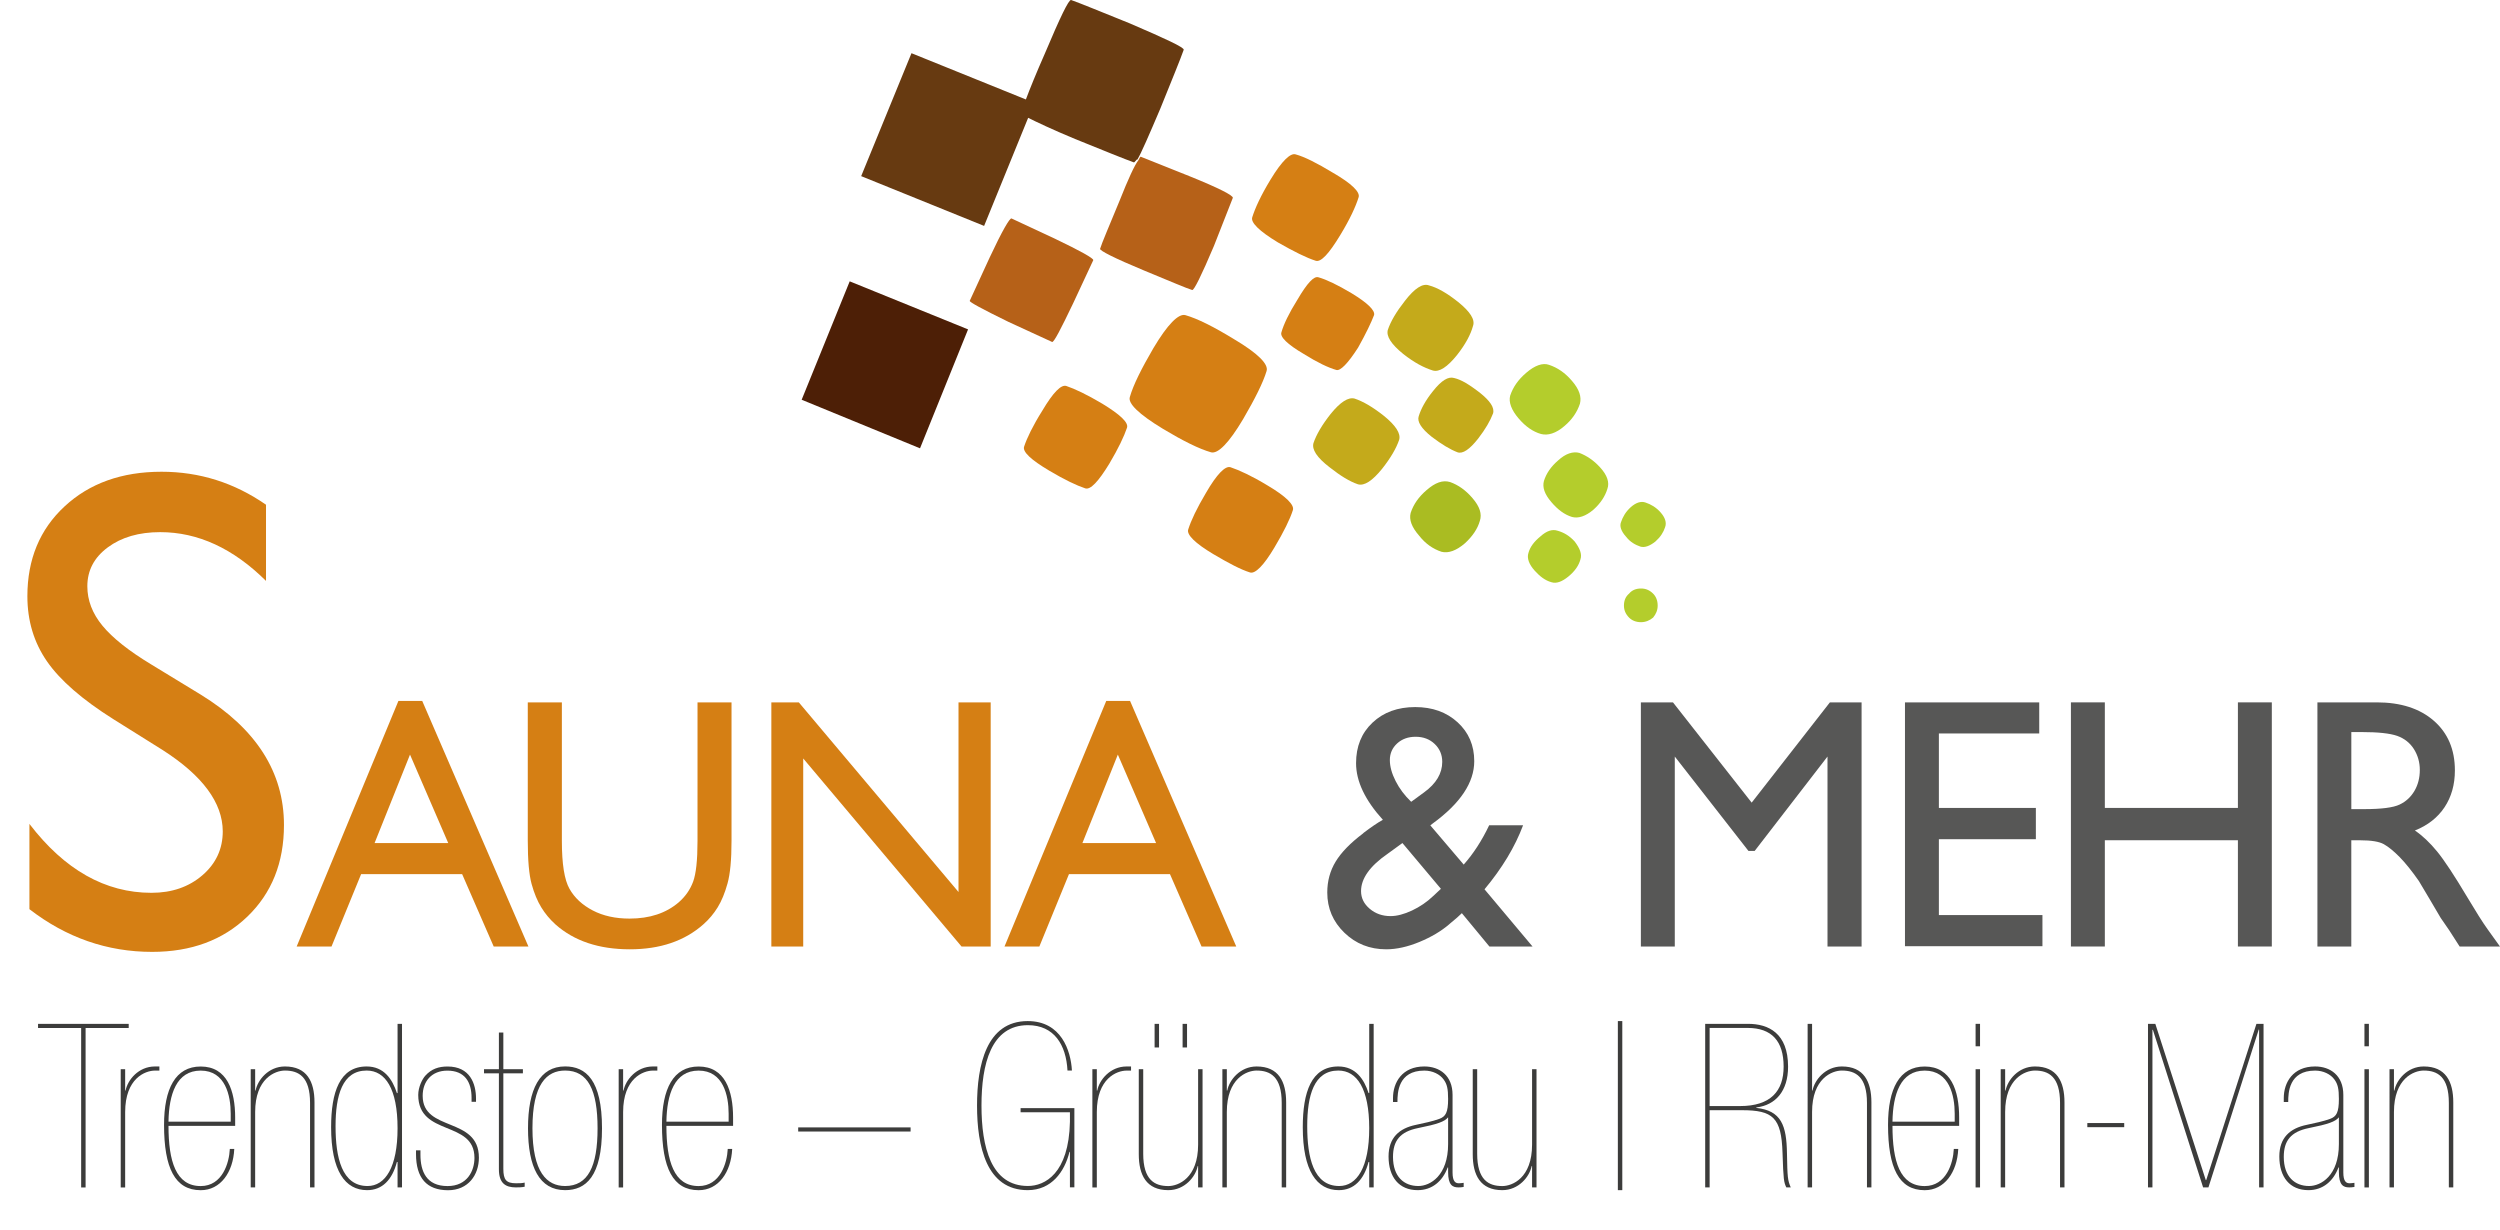 <?xml version="1.0" encoding="utf-8"?>
<!-- Generator: Adobe Illustrator 24.2.3, SVG Export Plug-In . SVG Version: 6.00 Build 0)  -->
<svg version="1.1" id="Ebene_1" xmlns="http://www.w3.org/2000/svg" xmlns:xlink="http://www.w3.org/1999/xlink" x="0px" y="0px"
	 viewBox="0 0 562.49 276.65" style="enable-background:new 0 0 562.49 276.65;" xml:space="preserve">
<style type="text/css">
	.Grün_x0020_bogenförmig{fill:url(#SVGID_1_);stroke:#FFFFFF;stroke-width:0.25;stroke-miterlimit:1;}
	.st0{fill:#D57F14;}
	.st1{fill:#575756;}
	.st2{fill:#673A11;}
	.st3{fill:#4D1F06;}
	.st4{fill:#B66118;}
	.st5{fill:#C4AA1B;}
	.st6{fill:#B4CD2C;}
	.st7{fill:#AABC22;}
	.st8{fill:#3C3C3B;}
	.st9{display:none;}
	.st10{display:inline;fill:#B66118;}
</style>
<linearGradient id="SVGID_1_" gradientUnits="userSpaceOnUse" x1="-13.073" y1="746.872" x2="-12.366" y2="746.165">
	<stop  offset="0" style="stop-color:#1DA238"/>
	<stop  offset="0.983" style="stop-color:#24391D"/>
</linearGradient>
<g>
	<g>
		<path class="st0" d="M36.62,168.77l-11.13-6.97c-6.98-4.4-11.95-8.72-14.9-12.97c-2.95-4.25-4.43-9.15-4.43-14.68
			c0-8.3,2.79-15.05,8.39-20.23c5.59-5.18,12.85-7.78,21.79-7.78c8.54,0,16.38,2.47,23.51,7.42v17.14
			c-7.37-7.31-15.31-10.97-23.8-10.97c-4.79,0-8.71,1.14-11.79,3.42c-3.08,2.28-4.61,5.2-4.61,8.76c0,3.16,1.13,6.12,3.4,8.87
			c2.27,2.76,5.91,5.65,10.93,8.69l11.19,6.82c12.48,7.68,18.72,17.46,18.72,29.34c0,8.46-2.75,15.33-8.24,20.61
			c-5.49,5.28-12.63,7.93-21.42,7.93c-10.11,0-19.31-3.2-27.61-9.61v-19.18c7.91,10.33,17.06,15.5,27.46,15.5
			c4.59,0,8.41-1.32,11.46-3.95c3.05-2.63,4.58-5.93,4.58-9.89C50.09,180.62,45.6,174.53,36.62,168.77z"/>
		<path class="st0" d="M89.64,157.71h5.36l23.89,55.25h-7.81l-7.1-16.28H81.25l-6.66,16.28h-7.84L89.64,157.71z M100.85,189.68
			l-8.6-19.9l-7.97,19.9H100.85z"/>
		<path class="st0" d="M156.92,158.03h7.67v31.18c0,4.22-0.3,7.41-0.9,9.56c-0.6,2.15-1.33,3.94-2.21,5.37
			c-0.88,1.43-1.95,2.71-3.22,3.83c-4.22,3.75-9.74,5.62-16.55,5.62c-6.94,0-12.51-1.86-16.71-5.58c-1.27-1.15-2.35-2.44-3.22-3.87
			c-0.88-1.43-1.6-3.18-2.17-5.25c-0.57-2.07-0.86-5.32-0.86-9.75v-31.1h7.67v31.18c0,5.17,0.57,8.76,1.72,10.77
			c1.14,2.02,2.89,3.64,5.23,4.86c2.34,1.22,5.1,1.83,8.28,1.83c4.53,0,8.21-1.22,11.06-3.66c1.5-1.31,2.58-2.86,3.24-4.64
			c0.66-1.78,0.99-4.84,0.99-9.16V158.03z"/>
		<path class="st0" d="M215.65,158.03h7.25v54.93h-6.56l-35.62-42.31v42.31h-7.17v-54.93h6.18l35.93,42.67V158.03z"/>
		<path class="st0" d="M248.9,157.71h5.36l23.89,55.25h-7.81l-7.1-16.28h-22.73l-6.66,16.28h-7.84L248.9,157.71z M260.11,189.68
			l-8.6-19.9l-7.97,19.9H260.11z"/>
		<path class="st1" d="M335.11,212.96l-6.2-7.5c-0.54,0.55-1.45,1.35-2.75,2.41l-0.08,0.08c-1.81,1.55-4.04,2.88-6.7,3.98
			c-2.66,1.1-5.16,1.66-7.5,1.66c-3.69,0-6.82-1.24-9.39-3.72c-2.57-2.48-3.86-5.5-3.86-9.06c0-2.57,0.63-4.89,1.89-6.96
			c1.26-2.07,3.31-4.18,6.16-6.33l0.11-0.12c1.68-1.28,3.13-2.27,4.35-2.95c-4.02-4.43-6.03-8.68-6.03-12.74
			c0-3.75,1.23-6.79,3.7-9.12c2.47-2.33,5.67-3.5,9.61-3.5c3.87,0,7.04,1.14,9.54,3.43c2.49,2.28,3.74,5.2,3.74,8.74
			c0,4.8-3.11,9.48-9.34,14.02l-0.54,0.43l7.51,8.82c2.19-2.47,4.1-5.42,5.73-8.85h7.63c-1.83,4.88-4.73,9.68-8.68,14.41
			l10.81,12.88H335.11z M322.48,201.59l1.72-1.61l-8.66-10.3l-3.36,2.44c-3.97,2.75-5.95,5.55-5.95,8.38c0,1.55,0.65,2.87,1.95,3.97
			c1.3,1.1,2.86,1.65,4.69,1.65c1.42,0,3.03-0.42,4.83-1.26C319.48,204.02,321.08,202.93,322.48,201.59z M317.51,180.4l2.92-2.13
			c2.71-1.97,4.07-4.26,4.07-6.86c0-1.6-0.57-2.94-1.7-4.02s-2.56-1.62-4.29-1.62c-1.68,0-3.06,0.5-4.16,1.5
			c-1.09,1-1.64,2.25-1.64,3.74c0,1.44,0.43,3.01,1.29,4.71S316.02,178.97,317.51,180.4z"/>
		<path class="st1" d="M411.72,158.03h7.13v54.93h-7.67v-42.74l-16.38,21.23h-1.41l-16.57-21.23v42.74h-7.63v-54.93h7.22
			l17.71,22.56L411.72,158.03z"/>
		<path class="st1" d="M428.61,158.03h30.21v7h-22.58v16.75h21.82v7.04h-21.82v17.07h23.3v7h-30.93V158.03z"/>
		<path class="st1" d="M503.52,158.03h7.63v54.93h-7.63v-23.91h-29.94v23.91h-7.63v-54.93h7.63v23.75h29.94V158.03z"/>
		<path class="st1" d="M521.41,212.96v-54.93h13.35c5.39,0,9.67,1.38,12.83,4.13s4.75,6.48,4.75,11.17c0,3.2-0.78,5.96-2.33,8.3
			c-1.55,2.33-3.78,4.08-6.67,5.23c1.7,1.15,3.37,2.73,5,4.72c1.63,1.99,3.92,5.47,6.87,10.42c1.86,3.12,3.34,5.47,4.46,7.04
			l2.82,3.93h-9.08l-2.32-3.62c-0.08-0.13-0.23-0.35-0.46-0.67l-1.49-2.16l-2.36-4.01l-2.55-4.29c-1.58-2.26-3.02-4.05-4.33-5.39
			c-1.31-1.33-2.5-2.3-3.55-2.89c-1.06-0.59-2.83-0.88-5.33-0.88h-1.99v23.91H521.41z M531.33,164.71h-2.29v17.34h2.9
			c3.87,0,6.52-0.34,7.95-1.02c1.44-0.68,2.55-1.71,3.36-3.09c0.8-1.38,1.2-2.94,1.2-4.7c0-1.73-0.45-3.3-1.33-4.7
			c-0.89-1.4-2.14-2.39-3.76-2.97C537.74,165,535.06,164.71,531.33,164.71z"/>
	</g>
	<path class="st2" d="M205.08,11.97l-11.32,27.66l27.66,11.2l9.91-24.32c1.8,0.9,5.28,2.57,10.55,4.76
		c6.69,2.7,11.07,4.5,13.25,5.27c0.13,0,0.26-0.26,0.65-0.64h0.13c0.9-1.54,2.57-5.4,5.15-11.45c2.7-6.69,4.5-11.06,5.27-13.25
		c0.13-0.52-3.99-2.44-12.09-5.92c-6.69-2.7-11.06-4.5-13.25-5.28c-0.52-0.13-2.45,3.86-5.92,12.09c-1.93,4.38-3.34,7.85-4.25,10.29
		L205.08,11.97L205.08,11.97z"/>
	<polygon class="st3" points="191.18,63.3 180.37,89.94 207,100.87 217.81,74.11 191.18,63.3 	"/>
	<path class="st0" d="M299.89,38.86c-3.6-2.19-6.43-3.6-8.36-4.12c-1.16-0.39-3.09,1.42-5.66,5.66c-2.19,3.6-3.48,6.44-4.12,8.49
		c-0.39,1.16,1.54,3.09,5.79,5.66c3.6,2.06,6.44,3.47,8.49,4.12c1.16,0.38,2.96-1.54,5.53-5.79c2.19-3.6,3.48-6.43,4.12-8.49
		C306.07,43.23,304.14,41.31,299.89,38.86L299.89,38.86z"/>
	<path class="st4" d="M277.38,44.52c0.13-0.52-3.09-2.19-9.78-4.89l-10.94-4.37c-0.13,0-0.26,0.26-0.51,0.77
		c-0.9,1.16-2.31,4.25-4.25,9.14c-2.45,5.92-3.99,9.52-4.38,10.81c-0.13,0.39,3.09,2.06,9.91,4.89c5.92,2.44,9.52,3.99,10.81,4.38
		c0.39,0.13,2.06-3.22,4.89-9.91L277.38,44.52L277.38,44.52z"/>
	<path class="st4" d="M241.48,68.19l4.5-9.65c0.13-0.39-2.83-2.06-8.75-4.89l-9.65-4.5c-0.38-0.13-2.06,2.7-4.89,8.75l-4.5,9.78
		c-0.13,0.26,2.7,1.8,8.75,4.76l9.78,4.5C237.11,77.07,238.65,74.11,241.48,68.19L241.48,68.19z"/>
	<path class="st0" d="M230.42,100.49c-0.39,1.16,1.54,2.96,5.66,5.41c3.47,2.06,6.17,3.34,8.1,3.98c1.16,0.39,2.96-1.54,5.4-5.53
		c2.06-3.47,3.34-6.18,3.99-8.11c0.39-1.16-1.54-2.96-5.54-5.4c-3.47-2.06-6.17-3.34-8.1-3.99c-1.16-0.39-2.96,1.41-5.4,5.53
		C232.35,95.85,231.06,98.56,230.42,100.49L230.42,100.49z"/>
	<path class="st0" d="M259.5,78.35c-2.7,4.63-4.5,8.24-5.28,10.94c-0.52,1.42,1.93,3.86,7.46,7.21c4.5,2.7,8.11,4.5,10.81,5.27
		c1.54,0.39,3.99-2.06,7.2-7.46c2.7-4.63,4.5-8.23,5.28-10.81c0.51-1.54-1.93-3.99-7.34-7.2c-4.63-2.83-8.24-4.63-10.94-5.4
		C265.16,70.51,262.71,72.95,259.5,78.35L259.5,78.35z"/>
	<path class="st0" d="M296.68,62.4c-1.03-0.39-2.57,1.29-4.76,5.02c-1.93,3.09-3.09,5.53-3.6,7.33c-0.39,1.03,1.29,2.7,5.02,4.89
		c3.09,1.93,5.53,3.09,7.33,3.6c0.9,0.26,2.57-1.42,4.89-5.02c1.8-3.22,2.96-5.66,3.6-7.33c0.26-1.03-1.42-2.7-5.02-4.89
		C300.92,64.08,298.48,62.92,296.68,62.4L296.68,62.4z"/>
	<path class="st5" d="M295.52,99.71c-0.39,1.42,0.77,3.22,3.6,5.4c2.45,1.93,4.51,3.21,6.43,3.86c1.42,0.39,3.21-0.77,5.4-3.47
		c1.93-2.44,3.21-4.63,3.86-6.56c0.39-1.41-0.77-3.22-3.47-5.4c-2.44-1.93-4.63-3.22-6.56-3.86c-1.41-0.38-3.22,0.77-5.4,3.47
		C297.45,95.6,296.17,97.78,295.52,99.71L295.52,99.71z"/>
	<path class="st5" d="M321.51,64.21c-1.41-0.52-3.21,0.64-5.4,3.47c-1.93,2.45-3.22,4.63-3.86,6.56c-0.38,1.42,0.77,3.21,3.47,5.4
		c2.45,1.93,4.63,3.09,6.69,3.73c1.42,0.39,3.22-0.77,5.4-3.47c1.93-2.45,3.09-4.64,3.61-6.56c0.52-1.42-0.64-3.21-3.35-5.4
		C325.63,66,323.44,64.72,321.51,64.21L321.51,64.21z"/>
	<path class="st5" d="M327.17,85.05c-1.29-0.39-2.83,0.51-4.76,2.96c-1.67,2.06-2.7,3.98-3.21,5.66c-0.38,1.16,0.52,2.7,2.96,4.63
		c2.19,1.67,4.12,2.83,5.79,3.47c1.16,0.39,2.7-0.64,4.63-3.09c1.68-2.19,2.71-3.99,3.35-5.66c0.38-1.29-0.65-2.83-3.09-4.76
		C330.64,86.59,328.84,85.43,327.17,85.05L327.17,85.05z"/>
	<path class="st6" d="M371.94,138.96c0.64-0.77,1.03-1.67,1.03-2.7c0-1.16-0.39-2.06-1.03-2.7c-0.77-0.77-1.67-1.15-2.7-1.15
		c-1.16,0-2.06,0.38-2.7,1.15c-0.77,0.65-1.16,1.54-1.16,2.7c0,1.03,0.39,1.93,1.16,2.7c0.64,0.64,1.54,1.03,2.7,1.03
		C370.27,139.98,371.17,139.6,371.94,138.96L371.94,138.96z"/>
	<path class="st6" d="M372.46,121.84c1.15-1.03,1.8-2.06,2.18-3.22c0.39-1.03,0-2.19-1.03-3.35c-1.03-1.16-2.19-1.8-3.34-2.19
		c-1.03-0.39-2.19,0-3.35,1.03c-1.15,1.03-1.8,2.19-2.19,3.35c-0.38,0.9,0,2.06,1.16,3.34c0.9,1.16,2.06,1.8,3.21,2.19
		C370.02,123.26,371.17,122.87,372.46,121.84L372.46,121.84z"/>
	<path class="st7" d="M331.29,112.06c-1.54-1.8-3.22-2.96-5.02-3.6c-1.67-0.51-3.35,0.13-5.28,1.8c-1.8,1.54-2.96,3.21-3.6,5.15
		c-0.39,1.54,0.25,3.22,1.93,5.14c1.42,1.8,3.09,2.96,5.02,3.6c1.54,0.39,3.35-0.26,5.28-1.93c1.67-1.54,2.83-3.22,3.34-5.02
		C333.47,115.67,332.96,113.99,331.29,112.06L331.29,112.06z"/>
	<path class="st0" d="M271.33,110.91c-2.06,3.47-3.34,6.17-3.99,8.23c-0.38,1.16,1.55,3.09,5.66,5.54c3.48,2.06,6.17,3.47,8.24,4.12
		c1.15,0.38,3.09-1.54,5.53-5.66c2.06-3.47,3.47-6.3,4.12-8.36c0.39-1.16-1.54-3.09-5.66-5.53c-3.6-2.19-6.43-3.47-8.36-4.12
		C275.71,104.73,273.78,106.66,271.33,110.91L271.33,110.91z"/>
	<path class="st6" d="M341.71,94.18c-1.67-1.93-2.31-3.73-1.93-5.15c0.64-1.93,1.8-3.6,3.6-5.14c1.93-1.67,3.73-2.32,5.15-1.8
		c1.93,0.64,3.61,1.8,5.15,3.6c1.67,1.93,2.19,3.6,1.8,5.14c-0.64,1.93-1.8,3.6-3.48,5.02c-1.93,1.67-3.73,2.19-5.27,1.8
		C344.92,97.14,343.25,95.98,341.71,94.18L341.71,94.18z"/>
	<path class="st6" d="M345.31,128.41c-1.29-1.42-1.8-2.83-1.42-3.99c0.39-1.42,1.29-2.57,2.7-3.73c1.42-1.28,2.7-1.67,3.86-1.28
		c1.41,0.39,2.71,1.16,3.86,2.44c1.16,1.54,1.67,2.83,1.29,3.99c-0.38,1.42-1.29,2.7-2.7,3.86c-1.42,1.16-2.7,1.67-3.86,1.29
		C347.63,130.59,346.47,129.69,345.31,128.41L345.31,128.41z"/>
	<path class="st6" d="M353.68,116.31c-1.68-0.51-3.22-1.67-4.63-3.34c-1.54-1.8-2.06-3.34-1.67-4.76c0.52-1.67,1.55-3.21,3.21-4.63
		c1.68-1.55,3.35-2.06,4.76-1.68c1.67,0.64,3.22,1.68,4.63,3.22c1.67,1.8,2.19,3.47,1.67,4.89c-0.51,1.67-1.54,3.22-3.09,4.63
		C356.76,116.18,355.09,116.7,353.68,116.31L353.68,116.31z"/>
	<g>
		<path class="st8" d="M18.26,231.29h-9.7v-0.93h20.4v0.93h-9.7v35.88h-1V231.29z"/>
		<path class="st8" d="M27.16,240.57h1v4.79h0.1c0.45-2.37,2.9-5.41,6.6-5.41h1v0.93h-1c-2.2,0-6.7,1.75-6.7,9.33v16.96h-1V240.57z"
			/>
		<path class="st8" d="M37.91,253.3c0,7.94,1.65,13.56,7.25,13.56c4.85,0,6.4-5.15,6.55-8.35h1c-0.25,5.26-3.1,9.28-7.55,9.28
			c-5.8,0-8.25-5-8.25-14.69c0-8.14,2.55-13.14,8.25-13.14c5.95,0,7.75,5.46,7.75,11.49v1.86H37.91z M51.91,252.37v-1.8
			c0-4.07-1.2-9.69-6.75-9.69c-5.5,0-7.15,5.41-7.25,11.49H51.91z"/>
		<path class="st8" d="M56.41,240.57h1v4.79h0.1c0.45-2.37,2.9-5.41,6.6-5.41c4.95,0,6.65,3.4,6.65,8.09v19.12h-1v-19.02
			c0-5.88-2.55-7.27-5.65-7.27c-2.2,0-6.7,1.75-6.7,9.33v16.96h-1V240.57z"/>
		<path class="st8" d="M89.45,261.44H89.3c-1.05,4.02-3.3,6.34-6.7,6.34c-4.95,0-8.1-4.33-8.1-14.17c0-7.83,1.9-13.66,8-13.66
			c3.9,0,5.8,2.89,6.8,5.98h0.15v-15.57h1v36.8h-1V261.44z M82.5,240.87c-5.5,0-7,5.62-7,12.53c0,7.01,1.4,13.45,7.2,13.45
			c4,0,6.75-4.23,6.75-12.99C89.45,244.95,86.7,240.87,82.5,240.87z"/>
		<path class="st8" d="M93.6,259.64v-0.82h1v0.98c0,3.71,1.3,7.06,6.1,7.06c4.45,0,6.05-3.45,6.05-6.34
			c0-8.56-12.65-4.74-12.65-14.17c0-1.75,0.9-3.56,1.6-4.33c1.4-1.55,3.05-2.06,5-2.06c5.05,0,6.4,3.87,6.4,7.22v0.72h-1v-0.88
			c0-3.61-1.55-6.13-5.45-6.13c-3.5,0-5.55,2.37-5.55,5.67c0,8.2,12.65,4.59,12.65,13.92c0,3.87-2.4,7.32-6.95,7.32
			C96,267.78,93.6,265.05,93.6,259.64z"/>
		<path class="st8" d="M112.25,241.49h-3.35v-0.93h3.35v-8.25h1v8.25h4.4v0.93h-4.4v21.49c0,2.47,0.65,3.25,2.85,3.25
			c0.75,0,1.3,0,1.95-0.15v0.93c-0.7,0.15-1.45,0.15-2,0.15c-2.3,0-3.8-0.93-3.8-4.07V241.49z"/>
		<path class="st8" d="M118.8,253.86c0-8.81,2.65-13.92,8.35-13.92c4.65,0,8.3,3.04,8.3,13.92c0,10.88-3.65,13.92-8.3,13.92
			C121.35,267.78,118.8,262.58,118.8,253.86z M127.15,266.85c5.15,0,7.3-4.38,7.3-12.99c0-8.61-2.15-12.99-7.3-12.99
			c-4.15,0-7.35,3.04-7.35,12.99C119.8,263.76,123.05,266.85,127.15,266.85z"/>
		<path class="st8" d="M139.2,240.57h1v4.79h0.1c0.45-2.37,2.9-5.41,6.6-5.41h1v0.93h-1c-2.2,0-6.7,1.75-6.7,9.33v16.96h-1V240.57z"
			/>
		<path class="st8" d="M149.94,253.3c0,7.94,1.65,13.56,7.25,13.56c4.85,0,6.4-5.15,6.55-8.35h1c-0.25,5.26-3.1,9.28-7.55,9.28
			c-5.8,0-8.25-5-8.25-14.69c0-8.14,2.55-13.14,8.25-13.14c5.95,0,7.75,5.46,7.75,11.49v1.86H149.94z M163.94,252.37v-1.8
			c0-4.07-1.2-9.69-6.75-9.69c-5.5,0-7.15,5.41-7.25,11.49H163.94z"/>
		<path class="st8" d="M179.59,254.59v-0.93h25.29v0.93H179.59z"/>
		<path class="st8" d="M240.73,259.17h-0.1c-1.1,4.48-4.05,8.61-9.4,8.61c-9.3,0-11.4-9.9-11.4-19.02c0-9.12,2.1-19.02,11.4-19.02
			c7.55,0,9.7,6.65,9.95,11.13h-1c-0.3-5.77-3-10.21-8.9-10.21c-8.3,0-10.45,8.76-10.45,18.09c0,9.33,2.15,18.09,10.45,18.09
			c3.8,0,9.2-2.78,9.45-14.43v-2.16h-11.1v-0.93h12.1v17.83h-1V259.17z"/>
		<path class="st8" d="M245.78,240.57h1v4.79h0.1c0.45-2.37,2.9-5.41,6.6-5.41h1v0.93h-1c-2.2,0-6.7,1.75-6.7,9.33v16.96h-1V240.57z
			"/>
		<path class="st8" d="M270.57,267.16h-1v-4.79h-0.1c-0.45,2.37-2.9,5.41-6.6,5.41c-4.95,0-6.65-3.4-6.65-8.09v-19.12h1v19.02
			c0,5.88,2.55,7.27,5.65,7.27c2.2,0,6.7-1.75,6.7-9.33v-16.96h1V267.16z M259.78,230.36h1v5.31h-1V230.36z M266.08,230.36h1v5.31
			h-1V230.36z"/>
		<path class="st8" d="M275.03,240.57h1v4.79h0.1c0.45-2.37,2.9-5.41,6.6-5.41c4.95,0,6.65,3.4,6.65,8.09v19.12h-1v-19.02
			c0-5.88-2.55-7.27-5.65-7.27c-2.2,0-6.7,1.75-6.7,9.33v16.96h-1V240.57z"/>
		<path class="st8" d="M308.07,261.44h-0.15c-1.05,4.02-3.3,6.34-6.7,6.34c-4.95,0-8.1-4.33-8.1-14.17c0-7.83,1.9-13.66,8-13.66
			c3.9,0,5.8,2.89,6.8,5.98h0.15v-15.57h1v36.8h-1V261.44z M301.12,240.87c-5.5,0-7,5.62-7,12.53c0,7.01,1.4,13.45,7.2,13.45
			c4,0,6.75-4.23,6.75-12.99C308.07,244.95,305.32,240.87,301.12,240.87z"/>
		<path class="st8" d="M318.57,253.09c1.7-0.36,3.85-0.82,5.25-1.34c1.45-0.52,2-1.44,2-4.48c0-2.32-0.25-3.35-1-4.38
			c-0.85-1.19-2.5-2.01-4.35-2.01c-5.95,0-6.05,5.05-6.05,7.06h-1v-0.88c0-3.51,2.05-7.11,7.05-7.11c3.4,0,6.35,2.01,6.35,6.39
			v17.47c0,2.01,0.65,2.47,1.5,2.42c0.25,0,0.65-0.05,1-0.1v0.93c-0.55,0.1-0.9,0.1-1.2,0.1c-1.3,0-2.3-0.52-2.3-3.45v-1.03h-0.1
			c-1.15,3.09-3.5,5.1-6.75,5.1c-4.2,0-6.55-2.94-6.55-7.58C312.42,255.98,314.82,253.86,318.57,253.09z M325.82,251.39
			c-0.8,0.98-2.4,1.55-6.75,2.42c-4.1,0.82-5.65,2.89-5.65,6.49c0,4.48,2.5,6.55,5.7,6.55c2.7,0,6.7-2.37,6.7-9.43V251.39z"/>
		<path class="st8" d="M345.71,267.16h-1v-4.79h-0.1c-0.45,2.37-2.9,5.41-6.6,5.41c-4.95,0-6.65-3.4-6.65-8.09v-19.12h1v19.02
			c0,5.88,2.55,7.27,5.65,7.27c2.2,0,6.7-1.75,6.7-9.33v-16.96h1V267.16z"/>
		<path class="st8" d="M364.01,229.74h1v38.04h-1V229.74z"/>
		<path class="st8" d="M383.66,230.36h9.65c4.6,0,9,2.11,9,9.64c0,5.46-2.8,8.66-7.15,9.17v0.1c5.65,0.62,6.8,3.97,6.9,10.21
			c0.1,5.46,0.15,6.03,0.85,7.68h-1c-0.55-1.19-0.65-1.65-0.85-7.78c-0.25-7.94-2.15-9.59-9.15-9.59h-7.25v17.37h-1V230.36z
			 M384.66,248.86h6.85c6.9,0,9.8-3.4,9.8-8.87c0-5.72-2.65-8.71-8.1-8.71h-8.55V248.86z"/>
		<path class="st8" d="M406.71,230.36h1v15h0.1c0.45-2.37,2.9-5.41,6.6-5.41c4.95,0,6.65,3.4,6.65,8.09v19.12h-1v-19.02
			c0-5.88-2.55-7.27-5.65-7.27c-2.2,0-6.7,1.75-6.7,9.33v16.96h-1V230.36z"/>
		<path class="st8" d="M425.8,253.3c0,7.94,1.65,13.56,7.25,13.56c4.85,0,6.4-5.15,6.55-8.35h1c-0.25,5.26-3.1,9.28-7.55,9.28
			c-5.8,0-8.25-5-8.25-14.69c0-8.14,2.55-13.14,8.25-13.14c5.95,0,7.75,5.46,7.75,11.49v1.86H425.8z M439.8,252.37v-1.8
			c0-4.07-1.2-9.69-6.75-9.69c-5.5,0-7.15,5.41-7.25,11.49H439.8z"/>
		<path class="st8" d="M444.5,230.36h1v5.05h-1V230.36z M444.5,240.57h1v26.6h-1V240.57z"/>
		<path class="st8" d="M450.15,240.57h1v4.79h0.1c0.45-2.37,2.9-5.41,6.6-5.41c4.95,0,6.65,3.4,6.65,8.09v19.12h-1v-19.02
			c0-5.88-2.55-7.27-5.65-7.27c-2.2,0-6.7,1.75-6.7,9.33v16.96h-1V240.57z"/>
		<path class="st8" d="M469.64,253.61v-0.93h8.3v0.93H469.64z"/>
		<path class="st8" d="M483.29,230.36h1.65l11.35,35.15h0.1l11.3-35.15h1.6v36.8h-1V231.7l-0.1-0.1v0.1l-11.3,35.46h-1.2
			l-11.3-35.46h-0.1v35.46h-1V230.36z"/>
		<path class="st8" d="M518.99,253.09c1.7-0.36,3.85-0.82,5.25-1.34c1.45-0.52,2-1.44,2-4.48c0-2.32-0.25-3.35-1-4.38
			c-0.85-1.19-2.5-2.01-4.35-2.01c-5.95,0-6.05,5.05-6.05,7.06h-1v-0.88c0-3.51,2.05-7.11,7.05-7.11c3.4,0,6.35,2.01,6.35,6.39
			v17.47c0,2.01,0.65,2.47,1.5,2.42c0.25,0,0.65-0.05,1-0.1v0.93c-0.55,0.1-0.9,0.1-1.2,0.1c-1.3,0-2.3-0.52-2.3-3.45v-1.03h-0.1
			c-1.15,3.09-3.5,5.1-6.75,5.1c-4.2,0-6.55-2.94-6.55-7.58C512.84,255.98,515.24,253.86,518.99,253.09z M526.24,251.39
			c-0.8,0.98-2.4,1.55-6.75,2.42c-4.1,0.82-5.65,2.89-5.65,6.49c0,4.48,2.5,6.55,5.7,6.55c2.7,0,6.7-2.37,6.7-9.43V251.39z"/>
		<path class="st8" d="M531.99,230.36h1v5.05h-1V230.36z M531.99,240.57h1v26.6h-1V240.57z"/>
		<path class="st8" d="M537.63,240.57h1v4.79h0.1c0.45-2.37,2.9-5.41,6.6-5.41c4.95,0,6.65,3.4,6.65,8.09v19.12h-1v-19.02
			c0-5.88-2.55-7.27-5.65-7.27c-2.2,0-6.7,1.75-6.7,9.33v16.96h-1V240.57z"/>
	</g>
	<g class="st9">
		<path class="st10" d="M260.54,2.46h0.68l0.96,5.18h0.02l1.02-5.18h0.79l0.96,5.18h0.02l0.96-5.18h0.68l-1.26,5.84h-0.76
			l-1.02-5.18h-0.02l-1.02,5.18h-0.76L260.54,2.46z"/>
		<path class="st10" d="M266.75,2.46h0.68l0.96,5.18h0.02l1.02-5.18h0.79l0.96,5.18h0.02l0.96-5.18h0.68l-1.26,5.84h-0.76
			l-1.02-5.18h-0.02l-1.02,5.18H268L266.75,2.46z"/>
		<path class="st10" d="M272.96,2.46h0.68l0.96,5.18h0.02l1.02-5.18h0.79l0.96,5.18h0.02l0.96-5.18h0.68l-1.26,5.84h-0.76
			l-1.02-5.18H276l-1.02,5.18h-0.76L272.96,2.46z"/>
		<path class="st10" d="M279.58,7.18h0.73v1.12h-0.73V7.18z"/>
		<path class="st10" d="M282.63,5.4c-0.8-0.32-1.09-0.8-1.09-1.39c0-1.2,0.73-1.68,1.69-1.68c1.07,0,1.56,0.56,1.56,1.63v0.17h-0.64
			V3.96c0-0.76-0.34-1.08-0.93-1.08c-0.75,0-1.03,0.41-1.03,0.99c0,0.41,0.13,0.73,0.77,0.98l0.93,0.36
			c0.77,0.3,1.06,0.85,1.06,1.48c0,1-0.55,1.74-1.75,1.74c-1.16,0-1.74-0.5-1.74-1.81V6.44h0.64v0.15c0,0.86,0.36,1.3,1.09,1.3
			c0.68,0,1.12-0.4,1.12-1.05c0-0.52-0.2-0.85-0.77-1.08L282.63,5.4z"/>
		<path class="st10" d="M285.66,4.2c0-1.2,0.55-1.87,1.75-1.87c1.17,0,1.6,0.63,1.6,1.55v3.45c0,0.33,0.11,0.48,0.33,0.48h0.18v0.48
			c-0.12,0.04-0.21,0.07-0.3,0.07c-0.5,0-0.82-0.12-0.82-0.73v-0.2h-0.02c-0.26,0.77-0.83,0.99-1.46,0.99
			c-0.99,0-1.44-0.64-1.44-1.65c0-0.77,0.34-1.39,1.14-1.62l1.21-0.35c0.45-0.13,0.54-0.24,0.54-0.92c0-0.75-0.41-1.01-0.98-1.01
			c-0.76,0-1.09,0.47-1.09,1.32H285.66z M288.37,5.01h-0.02c-0.06,0.2-0.43,0.32-0.68,0.38l-0.53,0.14
			c-0.64,0.18-0.97,0.52-0.97,1.21c0,0.68,0.34,1.14,0.9,1.14c0.78,0,1.31-0.6,1.31-1.65V5.01z"/>
		<path class="st10" d="M290.22,2.46h0.64v4.11c0,0.95,0.31,1.31,0.98,1.31c0.73,0,1.24-0.59,1.24-1.5V2.46h0.64v5.84h-0.58V7.49
			h-0.02c-0.32,0.65-0.88,0.95-1.45,0.95c-0.86,0-1.45-0.46-1.45-1.56V2.46z"/>
		<path class="st10" d="M294.85,2.46h0.58v0.81h0.02c0.32-0.65,0.88-0.95,1.45-0.95c0.86,0,1.45,0.46,1.45,1.56v4.41h-0.64V4.08
			c0-0.8-0.32-1.2-0.97-1.2c-0.75,0-1.25,0.59-1.25,1.5v3.93h-0.64V2.46z"/>
		<path class="st10" d="M299.36,4.2c0-1.2,0.55-1.87,1.75-1.87c1.17,0,1.6,0.63,1.6,1.55v3.45c0,0.33,0.11,0.48,0.33,0.48h0.18v0.48
			c-0.12,0.04-0.21,0.07-0.3,0.07c-0.5,0-0.82-0.12-0.82-0.73v-0.2h-0.02c-0.26,0.77-0.83,0.99-1.46,0.99
			c-0.99,0-1.44-0.64-1.44-1.65c0-0.77,0.34-1.39,1.14-1.62l1.21-0.35c0.45-0.13,0.54-0.24,0.54-0.92c0-0.75-0.4-1.01-0.98-1.01
			c-0.76,0-1.09,0.47-1.09,1.32H299.36z M302.07,5.01h-0.02c-0.06,0.2-0.43,0.32-0.68,0.38l-0.53,0.14
			c-0.64,0.18-0.97,0.52-0.97,1.21c0,0.68,0.34,1.14,0.9,1.14c0.78,0,1.31-0.6,1.31-1.65V5.01z"/>
		<path class="st10" d="M303.92,2.46h0.64v4.11c0,0.95,0.31,1.31,0.98,1.31c0.72,0,1.24-0.59,1.24-1.5V2.46h0.64v5.84h-0.58V7.49
			h-0.02c-0.32,0.65-0.88,0.95-1.45,0.95c-0.86,0-1.45-0.46-1.45-1.56V2.46z"/>
		<path class="st10" d="M308.55,2.46h0.58v0.81h0.02c0.32-0.65,0.87-0.95,1.45-0.95c0.86,0,1.45,0.46,1.45,1.56v4.41h-0.64V4.08
			c0-0.8-0.32-1.2-0.97-1.2c-0.75,0-1.25,0.59-1.25,1.5v3.93h-0.64V2.46z"/>
		<path class="st10" d="M316.17,7.34h-0.02c-0.17,0.67-0.71,1.1-1.39,1.1c-1.25,0-1.81-1.03-1.81-3.06c0-2.01,0.57-3.05,1.81-3.05
			c0.7,0,1.18,0.4,1.32,1.01h0.02V0.45h0.64v7.85h-0.57V7.34z M314.86,7.89c0.65,0,1.24-0.34,1.24-2.51c0-2.16-0.59-2.5-1.24-2.5
			c-0.64,0-1.24,0.34-1.24,2.5C313.63,7.55,314.23,7.89,314.86,7.89z"/>
		<path class="st10" d="M317.85,2.46h0.58v0.81h0.02c0.3-0.65,0.81-0.95,1.44-0.95c0.68,0,1.1,0.43,1.19,1.02h0.02
			c0.26-0.65,0.71-1.02,1.44-1.02c0.79,0,1.31,0.46,1.31,1.51v4.47h-0.64V3.94c0-0.69-0.31-1.06-0.89-1.06
			c-0.64,0-1.15,0.59-1.15,1.5v3.93h-0.64V3.94c0-0.69-0.31-1.06-0.88-1.06c-0.64,0-1.15,0.59-1.15,1.5v3.93h-0.64V2.46z"/>
		<path class="st10" d="M328.51,6.37c-0.1,1.24-0.76,2.07-1.82,2.07c-1.19,0-1.9-0.86-1.9-3.06c0-2.02,0.71-3.05,1.95-3.05
			c1.26,0,1.82,0.89,1.82,2.84v0.24h-3.09v0.28c0,1.68,0.58,2.2,1.21,2.2c0.67,0,1.09-0.5,1.2-1.52H328.51z M327.88,4.86
			c-0.02-1.45-0.42-1.98-1.21-1.98s-1.18,0.53-1.21,1.98H327.88z"/>
		<path class="st10" d="M329.46,0.45h0.64v2.83h0.02c0.16-0.59,0.71-0.95,1.38-0.95c0.87,0,1.45,0.46,1.45,1.56v4.41h-0.64V4.08
			c0-0.8-0.32-1.2-0.97-1.2c-0.75,0-1.25,0.59-1.25,1.5v3.93h-0.64V0.45z"/>
		<path class="st10" d="M334.09,2.46h0.64v0.91h0.02c0.24-0.65,0.77-1.04,1.43-1.04c0.08,0,0.15,0.01,0.22,0.03v0.66
			c-0.11-0.02-0.21-0.03-0.31-0.03c-0.71,0-1.37,0.53-1.37,1.66v3.65h-0.64V2.46z"/>
		<path class="st10" d="M336.46,7.18h0.72v1.12h-0.72V7.18z"/>
		<path class="st10" d="M341.6,7.34h-0.02c-0.17,0.67-0.71,1.1-1.39,1.1c-1.25,0-1.81-1.03-1.81-3.06c0-2.01,0.56-3.05,1.81-3.05
			c0.71,0,1.18,0.4,1.32,1.01h0.02V0.45h0.64v7.85h-0.58V7.34z M340.3,7.89c0.65,0,1.24-0.34,1.24-2.51c0-2.16-0.59-2.5-1.24-2.5
			c-0.64,0-1.24,0.34-1.24,2.5C339.06,7.55,339.66,7.89,340.3,7.89z"/>
		<path class="st10" d="M346.74,6.37c-0.1,1.24-0.76,2.07-1.82,2.07c-1.2,0-1.9-0.86-1.9-3.06c0-2.02,0.7-3.05,1.95-3.05
			c1.26,0,1.82,0.89,1.82,2.84v0.24h-3.09v0.28c0,1.68,0.58,2.2,1.21,2.2c0.67,0,1.09-0.5,1.2-1.52H346.74z M346.11,4.86
			c-0.02-1.45-0.42-1.98-1.21-1.98c-0.79,0-1.18,0.53-1.21,1.98H346.11z"/>
	</g>
</g>
<g>
</g>
<g>
</g>
<g>
</g>
<g>
</g>
<g>
</g>
<g>
</g>
</svg>
